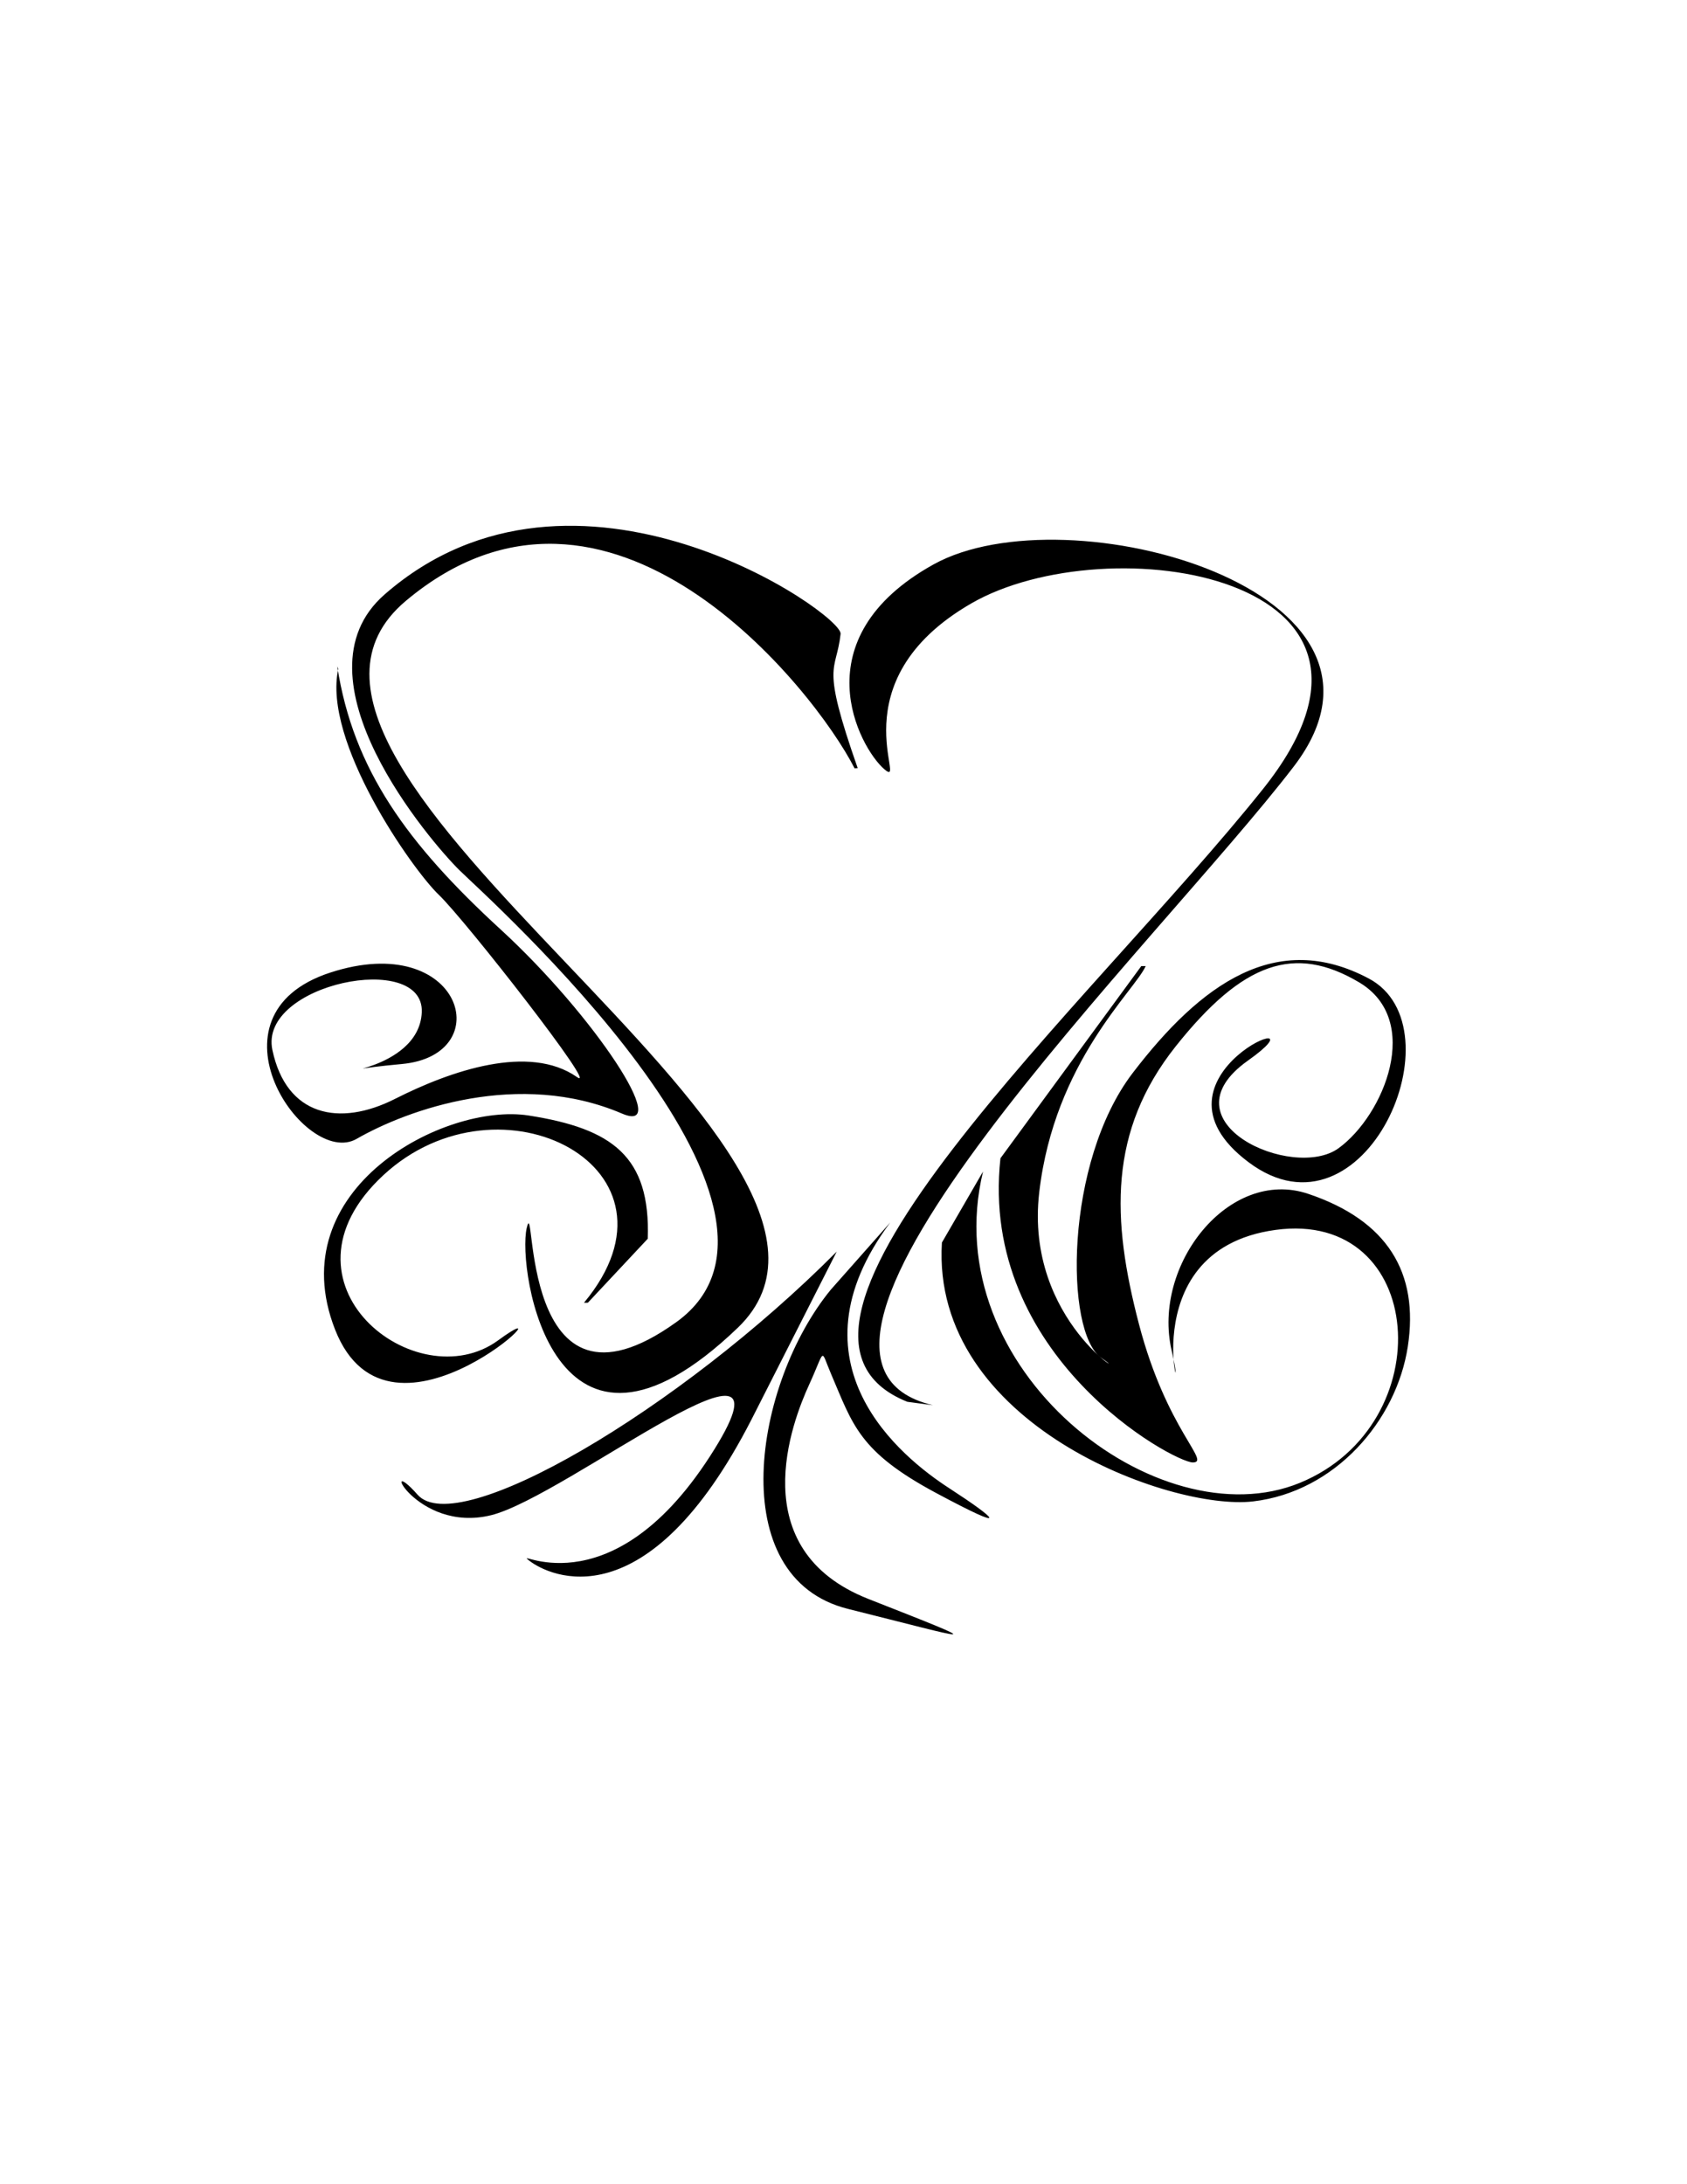 <?xml version="1.0"?><svg width="765" height="990" xmlns="http://www.w3.org/2000/svg">
 <title>Celtic heart</title>
 <g>
  <title>Layer 1</title>
  <path stroke-width="24" transform="rotate(-89.906 380.334 489.588)" fill="#000000" fill-rule="evenodd" stroke-miterlimit="4" id="path7339" d="m457.25,271.998zm-150.446,264.502c-82.428,-4.925 -121.497,104.034 -117.101,141.256c4.395,37.222 36.661,64.969 70.272,70.085c33.612,5.117 57.209,-9.399 69.19,-45.3c11.981,-35.899 -32.384,-70.772 -71.015,-61.807c-38.63,8.966 45.183,-21.339 54.632,47.05c9.449,68.389 -87.989,75.575 -114.597,11.293c-26.608,-64.283 51.112,-165.584 140.843,-143.976m257.486,-5.756c35.614,61.465 13.554,209.972 -83.83,132.474c-97.384,-77.499 -245.334,-243.048 -278.084,-160.884l-1.527,11.599c21.531,-91.972 209.998,102.305 289.8,163.197c79.801,60.892 124.999,-102.976 91.297,-163.515c-33.703,-60.54 -83.209,-33.501 -92.897,-22.158c-9.688,11.341 39.627,-22.178 75.241,39.288zm-164.256,79.352c-11.141,-4.903 -43.39,-41.333 -102.634,-48.101c-59.245,-6.767 -86.391,44.934 -74.944,28.255c11.448,-16.677 88.638,-16.832 129.153,14.067c40.515,30.899 65.107,65.123 42.949,106.988c-22.159,41.864 -122.692,-1.628 -83.375,-54.353c39.317,-52.725 73.984,38.787 46.082,-0.44c-27.903,-39.228 -54.626,20.597 -39.643,41.175c14.983,20.579 58.113,38.239 75.254,9.136c17.142,-29.102 9.262,-52.565 -29.177,-83.042c-38.439,-30.476 -78.31,-29.062 -126.176,-16.406c-47.865,12.656 -62.393,32.953 -62.421,24.455c-0.027,-8.5 47.684,-97.158 137.716,-87.449l87.209,63.716m-116.372,-113.624c-64.156,-47.79 -106.483,5.359 -120.399,26.898c-13.917,21.539 -20.851,29.056 -2.145,-6c18.707,-35.056 30.851,-37.726 53.917,-47.672c11.533,-4.973 11.549,-2.373 -5,-9.923c-16.549,-7.551 -74.655,-30.157 -97.059,27.103c-22.404,57.26 -18.587,47.552 -4.506,-9.294c14.081,-56.845 102.091,-42.872 144.705,-8.012m236.392,11.787c48.502,-17.095 42.865,-9.789 60.836,-7.852c8.985,0.969 93.154,-120.547 17.507,-206.824c-37.824,-43.138 -112.405,21.393 -124.905,34.145c-12.5,12.753 -152.808,170.783 -204.721,98.643c-51.913,-72.139 61.308,-63.512 42.572,-67.859c-18.735,-4.348 -125.458,12.2 -45.059,95.772c80.399,83.571 251.87,-242.913 329.235,-151.057c77.364,91.856 -39.194,185.028 -75.586,203.628m-295.107,-46.224c-92.709,-47.298 -71.229,-91.677 -64.265,-100.691c6.964,-9.014 -24.359,35.545 47.345,81.764c71.704,46.22 -18.319,-64.976 -26.753,-99.157c-8.434,-34.181 29.606,-51.454 9.205,-33.291c-20.401,18.163 38.36,118.276 110.527,189.852m5.704,-85.698c37.348,1.201 49.898,-16.147 55.768,-54.128c5.87,-37.981 -33.335,-112.779 -97.189,-87.596c-63.854,25.183 22.339,110.817 -4.754,73.942c-27.093,-36.875 25.631,-104.98 74.755,-52.193c49.124,52.787 3.46,141.848 -57.645,91.098l0.016,1.763m288.219,-114.113c-46.756,7.327 -80.415,31.964 -119.139,74.316c-38.725,42.352 -93.253,78.47 -83.323,55.139c19.861,-46.661 1.742,-97.087 -11.673,-120.344c-13.415,-23.257 55.861,-71.683 75.368,-12.032c19.507,59.651 -37.285,76.453 -41.395,32.517c-4.11,-43.936 -4.61,7.822 23.455,8.985c28.065,1.163 12.798,-74.117 -17.184,-67.716c-29.983,6.401 -34.917,30.398 -22.065,55.678c12.852,25.281 25.111,60.754 10.017,82.454c-7.547,10.85 71.013,-50.714 82.512,-62.792c11.499,-12.078 69.607,-52.987 102.286,-45.73"/>
 </g>
</svg>
